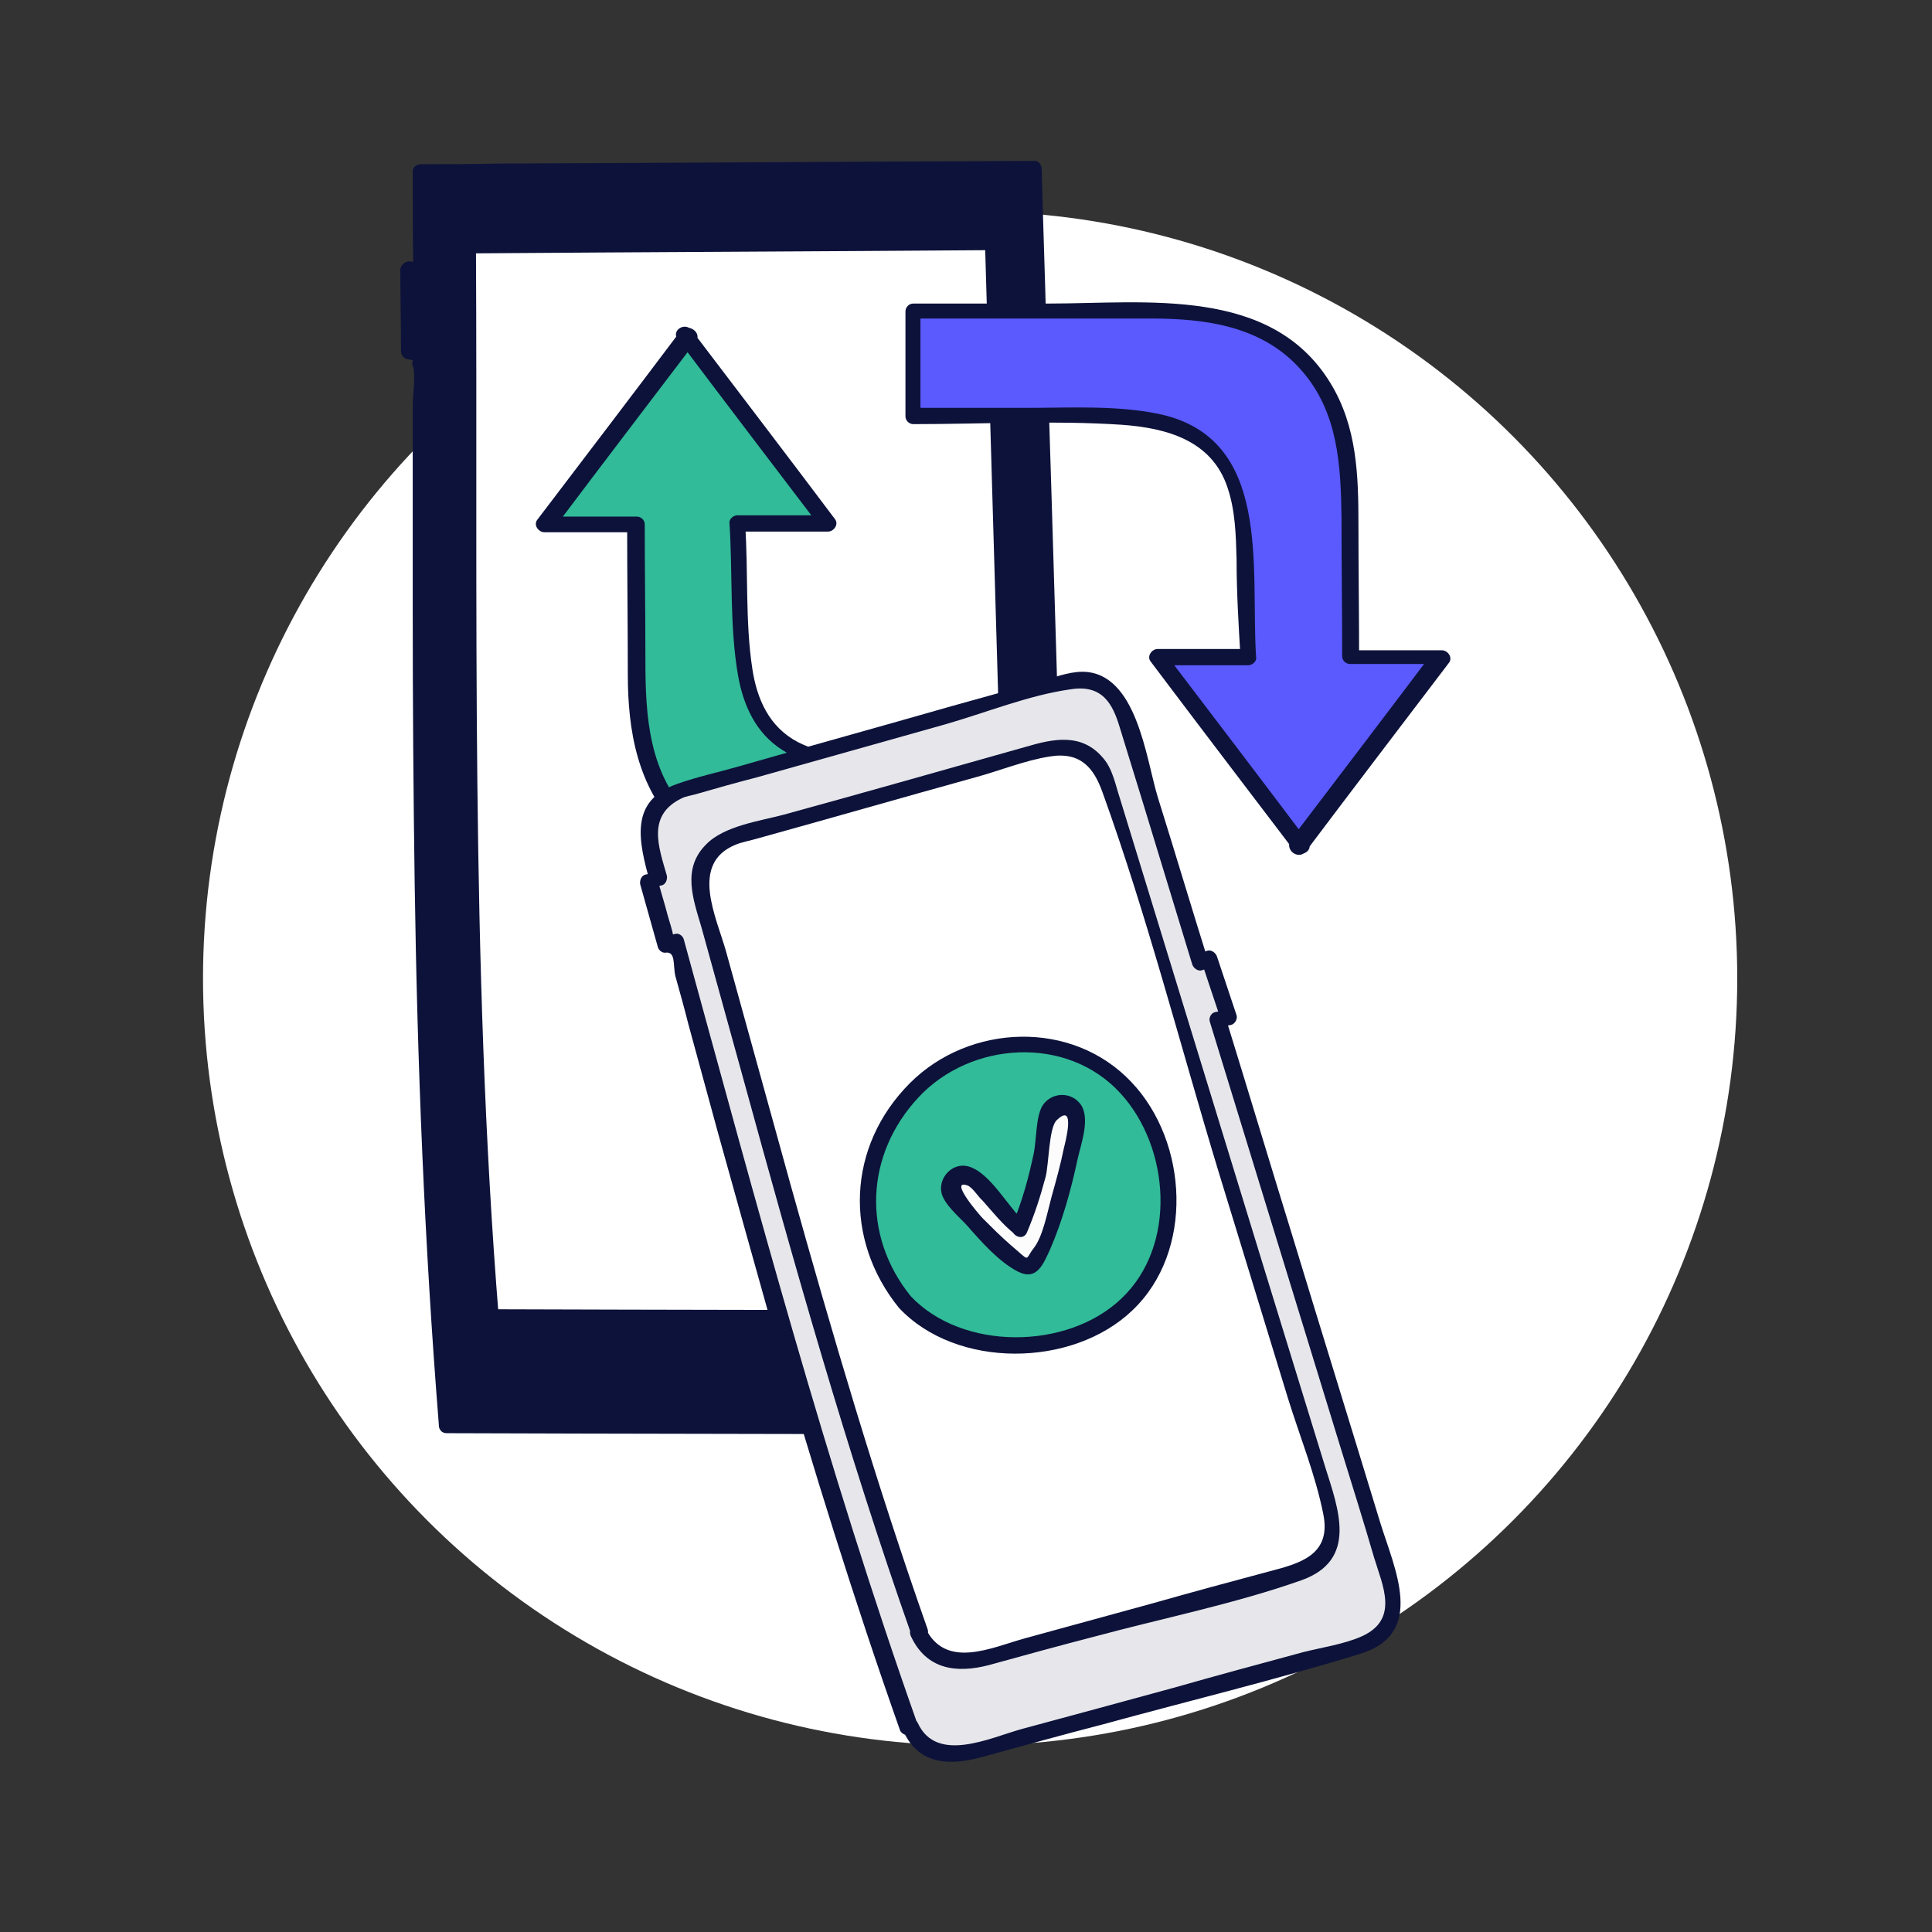 <svg width="102" height="102" viewBox="0 0 102 102" fill="none" xmlns="http://www.w3.org/2000/svg">
<rect x="0" y="0" width="102" height="102" fill="#333333" stroke="none"/>
<circle cx="51.218" cy="51.654" r="40.5" fill="white"/>
<g clip-path="url(#clip0_40_44315)">
<path d="M23.58 75.213C22.031 56.287 22.203 38.566 22.203 18.643L21.584 18.539V14.238L22.203 14.307C22.203 12.586 22.203 10.866 22.169 9.111L54.549 8.905L56.51 75.316L23.58 75.213Z" fill="#0D123A"/>
<path d="M24.026 75.218C22.512 56.395 22.65 37.504 22.65 18.648C22.65 18.476 22.512 18.269 22.34 18.235C21.686 18.131 22.031 18.682 22.031 18.269C22.031 17.753 22.031 17.237 22.031 16.755C22.031 15.929 22.031 15.103 22.031 14.278C21.893 14.415 21.755 14.553 21.618 14.691C21.824 14.725 22.065 14.725 22.271 14.759C22.512 14.794 22.719 14.553 22.684 14.346C22.684 12.626 22.684 10.871 22.65 9.15C22.478 9.254 22.34 9.391 22.203 9.529C31.631 9.46 41.094 9.391 50.522 9.357C51.864 9.357 53.241 9.323 54.583 9.323C54.445 9.185 54.307 9.047 54.17 8.875C54.376 16.342 54.617 23.809 54.823 31.276C55.167 43.182 55.512 55.088 55.89 67.028C55.959 69.781 56.062 72.534 56.131 75.287C56.269 75.149 56.406 75.011 56.544 74.874C46.944 74.839 37.343 74.839 27.743 74.805C26.366 74.805 24.956 74.805 23.579 74.805C23.029 74.805 23.029 75.665 23.579 75.665C33.179 75.7 42.78 75.7 52.38 75.734C53.757 75.734 55.167 75.734 56.544 75.734C56.785 75.734 56.991 75.528 56.957 75.321C56.75 67.854 56.51 60.387 56.303 52.92C55.959 41.014 55.615 29.108 55.236 17.168C55.167 14.415 55.064 11.662 54.995 8.91C54.995 8.669 54.789 8.462 54.583 8.497C45.154 8.531 35.726 8.6 26.263 8.634C24.921 8.669 23.545 8.669 22.203 8.669C21.962 8.669 21.755 8.875 21.79 9.082C21.79 10.802 21.79 12.557 21.824 14.278C21.962 14.14 22.099 14.002 22.271 13.865C22.065 13.83 21.824 13.83 21.618 13.796C21.342 13.796 21.136 14.037 21.136 14.243C21.136 15.688 21.17 17.099 21.17 18.544C21.17 18.716 21.308 18.923 21.48 18.957C22.065 19.061 21.652 18.957 21.79 19.301C21.962 19.749 21.79 20.85 21.79 21.332C21.79 22.57 21.79 23.775 21.79 25.014C21.79 27.422 21.79 29.831 21.79 32.24C21.79 37.057 21.824 41.84 21.893 46.657C22.031 56.189 22.409 65.686 23.166 75.183C23.201 75.768 24.061 75.768 24.026 75.218Z" fill="#0D123A"/>
<path d="M25.92 69.532C24.406 50.813 24.819 33.471 24.715 12.962L52.415 12.79L54.102 69.601L25.92 69.532Z" fill="white"/>
<path d="M26.332 69.535C24.819 50.712 25.231 31.821 25.128 12.965C24.991 13.102 24.853 13.24 24.715 13.378C33.937 13.309 43.194 13.274 52.415 13.206C52.278 13.068 52.14 12.93 52.002 12.793C52.484 29.344 52.966 45.895 53.448 62.446C53.517 64.821 53.585 67.195 53.654 69.604C53.792 69.466 53.929 69.328 54.067 69.191C44.673 69.156 35.279 69.156 25.885 69.122C25.335 69.122 25.335 69.982 25.885 69.982C35.279 70.017 44.673 70.017 54.067 70.051C54.308 70.051 54.514 69.844 54.48 69.638C53.998 53.087 53.517 36.536 53.035 19.984C52.966 17.61 52.897 15.236 52.828 12.827C52.828 12.586 52.622 12.38 52.415 12.414C43.194 12.483 33.937 12.517 24.715 12.586C24.474 12.586 24.268 12.793 24.302 12.999C24.406 31.856 23.993 50.747 25.507 69.569C25.541 70.085 26.401 70.085 26.332 69.535Z" fill="#0D123A"/>
<path d="M68.554 44.725L76.124 34.746H71.341L71.306 25.869C71.272 20.673 68.278 16.475 61.844 16.475H48.217V22.015H56.269C64.252 21.808 65.939 23.77 65.698 30.892C65.663 31.787 65.835 32.991 65.939 34.746H61.156L68.726 44.725" fill="#5A5AFF"/>
<path d="M68.932 44.965C71.444 41.627 73.99 38.289 76.502 34.986C76.709 34.711 76.434 34.332 76.124 34.332C74.541 34.332 72.924 34.332 71.341 34.332C71.479 34.47 71.616 34.607 71.754 34.745C71.754 32.405 71.719 30.065 71.719 27.725C71.719 25.11 71.651 22.529 70.24 20.224C67.109 15.097 60.502 16.026 55.375 16.026C53 16.026 50.626 16.026 48.217 16.026C47.977 16.026 47.804 16.232 47.804 16.439C47.804 18.297 47.804 20.155 47.804 21.979C47.804 22.22 48.011 22.392 48.217 22.392C51.865 22.392 55.581 22.185 59.229 22.426C61.603 22.598 63.977 23.252 64.803 25.73C65.216 26.934 65.25 28.241 65.285 29.515C65.285 31.235 65.388 32.956 65.491 34.676C65.629 34.538 65.766 34.401 65.904 34.263C64.321 34.263 62.704 34.263 61.121 34.263C60.811 34.263 60.536 34.642 60.743 34.917C63.255 38.255 65.801 41.593 68.313 44.896C68.657 45.343 69.379 44.896 69.07 44.449C66.558 41.111 64.012 37.773 61.5 34.47C61.362 34.676 61.259 34.917 61.121 35.123C62.704 35.123 64.321 35.123 65.904 35.123C66.111 35.123 66.352 34.917 66.317 34.711C66.007 29.962 67.212 23.08 61.121 21.841C58.885 21.394 56.545 21.532 54.273 21.532C52.243 21.532 50.213 21.532 48.183 21.532C48.321 21.669 48.458 21.807 48.596 21.945C48.596 20.086 48.596 18.228 48.596 16.404C48.458 16.542 48.321 16.68 48.183 16.817C52.381 16.817 56.579 16.817 60.777 16.817C63.702 16.817 66.696 17.23 68.726 19.57C70.653 21.772 70.79 24.594 70.825 27.347C70.825 29.79 70.859 32.233 70.859 34.642C70.859 34.883 71.066 35.055 71.272 35.055C72.855 35.055 74.472 35.055 76.055 35.055C75.918 34.848 75.814 34.607 75.677 34.401C73.165 37.739 70.618 41.077 68.106 44.38C67.865 44.965 68.588 45.378 68.932 44.965Z" fill="#0D123A"/>
<path d="M36.276 17.711L28.706 27.69H33.524L33.558 36.568C33.592 41.764 36.62 45.962 43.021 45.962H52.415V40.422H48.561C40.578 40.629 38.892 38.667 39.132 31.544C39.167 30.65 38.995 29.445 38.892 27.69H43.675L36.104 17.711" fill="#31BB98"/>
<path d="M35.932 17.467C33.42 20.805 30.874 24.143 28.362 27.446C28.155 27.721 28.431 28.1 28.741 28.1C30.323 28.1 31.941 28.1 33.523 28.1C33.386 27.962 33.248 27.825 33.111 27.687C33.111 30.337 33.145 32.986 33.145 35.601C33.145 38.595 33.661 41.589 35.863 43.791C38.203 46.096 41.335 46.372 44.431 46.372C47.081 46.372 49.765 46.372 52.415 46.372C52.656 46.372 52.828 46.165 52.828 45.959C52.828 44.101 52.828 42.242 52.828 40.419C52.828 40.178 52.621 40.006 52.415 40.006C49.18 40.006 45.085 40.66 42.126 39.18C40.612 38.389 39.958 36.909 39.717 35.292C39.339 32.814 39.511 30.165 39.339 27.653C39.201 27.79 39.063 27.928 38.926 28.066C40.509 28.066 42.126 28.066 43.709 28.066C44.019 28.066 44.294 27.687 44.087 27.412C41.575 24.074 39.029 20.736 36.517 17.433C36.173 16.985 35.45 17.433 35.76 17.88C38.272 21.218 40.818 24.556 43.33 27.859C43.468 27.653 43.571 27.412 43.709 27.205C42.126 27.205 40.509 27.205 38.926 27.205C38.719 27.205 38.479 27.412 38.513 27.618C38.685 30.268 38.513 33.021 38.96 35.636C39.236 37.219 39.889 38.698 41.3 39.593C44.363 41.554 49.008 40.797 52.483 40.797C52.346 40.66 52.208 40.522 52.071 40.384C52.071 42.242 52.071 44.101 52.071 45.924C52.208 45.787 52.346 45.649 52.483 45.511C50.109 45.511 47.7 45.511 45.326 45.511C42.195 45.511 38.926 45.511 36.552 43.172C34.246 40.901 34.074 37.838 34.074 34.844C34.074 32.47 34.04 30.061 34.04 27.687C34.04 27.446 33.833 27.274 33.627 27.274C32.044 27.274 30.427 27.274 28.844 27.274C28.981 27.481 29.085 27.721 29.222 27.928C31.734 24.59 34.281 21.252 36.792 17.949C36.999 17.467 36.242 17.054 35.932 17.467Z" fill="#0D123A"/>
<path d="M48.044 91.208C43.193 77.616 39.717 64.437 35.657 49.744L35.141 49.813L34.212 46.51L34.728 46.407C34.556 45.787 34.384 45.168 34.212 44.514C33.868 43.344 34.59 42.105 35.76 41.761L56.475 35.911C57.645 35.567 58.849 36.256 59.228 37.391L63.323 50.708L63.804 50.536L64.837 53.633L64.252 53.736L73.508 83.913C73.886 85.118 73.164 86.391 71.96 86.735L50.728 92.585C49.593 92.894 48.423 92.275 48.044 91.208Z" fill="#E7E7EB"/>
<path d="M48.457 91.072C43.64 77.48 39.923 63.51 36.104 49.608C36.069 49.436 35.863 49.264 35.691 49.298C35.14 49.367 35.588 49.78 35.553 49.436C35.484 49.057 35.347 48.679 35.244 48.3C35.072 47.647 34.865 46.993 34.693 46.339C34.59 46.511 34.487 46.683 34.383 46.855C34.556 46.821 34.727 46.786 34.9 46.752C35.14 46.717 35.244 46.442 35.209 46.236C34.762 44.687 34.142 43.035 36.001 42.141C36.207 42.038 36.482 42.003 36.723 41.934C37.79 41.625 38.891 41.315 39.958 41.04C43.261 40.111 46.565 39.182 49.868 38.252C52.036 37.633 54.307 36.704 56.509 36.394C58.195 36.119 58.746 37.151 59.124 38.425C59.537 39.767 59.95 41.109 60.363 42.451C61.223 45.272 62.084 48.094 62.944 50.915C63.013 51.122 63.253 51.294 63.46 51.225C63.632 51.156 63.804 51.122 63.942 51.053C63.77 50.95 63.597 50.847 63.425 50.743C63.77 51.776 64.114 52.808 64.458 53.84C64.561 53.668 64.664 53.496 64.767 53.324C64.561 53.359 64.389 53.393 64.183 53.427C63.942 53.462 63.804 53.737 63.873 53.944C66.178 61.479 68.518 69.049 70.824 76.585C71.409 78.478 71.994 80.336 72.544 82.229C72.992 83.708 73.886 85.498 71.89 86.392C70.961 86.805 69.791 86.977 68.828 87.218C66.522 87.837 64.251 88.457 61.946 89.111C59.296 89.833 56.647 90.556 53.963 91.278C52.311 91.726 49.455 93.137 48.457 90.969C48.216 90.453 47.494 90.9 47.7 91.416C48.56 93.24 50.212 93.205 51.864 92.758C53.997 92.173 56.096 91.588 58.23 91.038C62.737 89.799 67.314 88.698 71.787 87.321C75.331 86.255 73.611 82.814 72.854 80.336C71.305 75.243 69.722 70.151 68.174 65.058C67.004 61.273 65.869 57.488 64.699 53.703C64.595 53.875 64.492 54.047 64.389 54.219C64.595 54.184 64.767 54.15 64.974 54.116C65.18 54.081 65.353 53.806 65.284 53.599C64.939 52.567 64.595 51.535 64.251 50.502C64.183 50.296 63.942 50.124 63.735 50.193C63.563 50.262 63.391 50.296 63.253 50.365C63.425 50.468 63.597 50.571 63.77 50.675C62.875 47.819 62.015 44.928 61.12 42.072C60.501 40.042 60.019 35.5 57.163 35.465C56.371 35.465 55.546 35.809 54.789 36.016C53.275 36.429 51.726 36.876 50.212 37.289C46.496 38.356 42.745 39.388 39.029 40.455C37.962 40.764 36.827 41.005 35.76 41.384C33.179 42.279 33.73 44.446 34.315 46.58C34.418 46.408 34.521 46.236 34.624 46.064C34.452 46.098 34.28 46.132 34.108 46.167C33.867 46.201 33.764 46.477 33.798 46.683C34.108 47.784 34.418 48.885 34.727 49.986C34.762 50.158 34.968 50.331 35.14 50.296C35.691 50.227 35.519 50.95 35.657 51.535C35.898 52.395 36.138 53.255 36.345 54.081C36.861 55.974 37.377 57.866 37.893 59.759C38.891 63.337 39.889 66.916 40.887 70.46C42.917 77.48 45.085 84.465 47.528 91.382C47.803 91.829 48.629 91.588 48.457 91.072Z" fill="#0D123A"/>
<path d="M48.56 86.119C44.087 73.456 40.956 61.172 37.067 47.167C36.723 45.894 37.446 44.552 38.754 44.173L55.511 39.459C56.784 39.115 58.092 39.837 58.471 41.076L70.376 79.925C70.789 81.233 70.032 82.609 68.69 82.988L51.485 87.667C50.246 88.011 48.973 87.323 48.56 86.119Z" fill="white"/>
<path d="M48.974 86.016C46.255 78.308 43.95 70.463 41.748 62.583C40.612 58.488 39.476 54.359 38.341 50.264C37.825 48.406 36.38 45.584 38.857 44.587C39.201 44.449 39.614 44.38 39.958 44.277C43.812 43.21 47.632 42.109 51.486 41.042C52.759 40.698 54.101 40.148 55.408 39.941C57.06 39.666 57.748 40.561 58.196 41.799C60.57 48.372 62.325 55.254 64.355 61.929C65.559 65.886 66.798 69.878 68.002 73.835C68.622 75.831 69.448 77.861 69.861 79.926C70.308 82.094 68.622 82.541 67.039 82.954C64.974 83.504 62.944 84.055 60.88 84.64C58.608 85.259 56.372 85.879 54.101 86.498C52.346 86.98 49.903 88.184 48.836 85.913C48.595 85.397 47.873 85.844 48.079 86.36C48.905 88.15 50.488 88.356 52.208 87.909C54.066 87.393 55.959 86.876 57.817 86.395C61.396 85.431 65.181 84.674 68.691 83.436C71.719 82.369 70.652 79.65 69.964 77.448C68.828 73.732 67.658 69.981 66.523 66.265C64.045 58.213 61.602 50.195 59.124 42.143C58.884 41.421 58.746 40.595 58.23 40.01C57.094 38.668 55.58 39.012 54.169 39.425C49.903 40.629 45.67 41.834 41.403 43.004C40.13 43.348 38.238 43.589 37.274 44.587C36.001 45.86 36.586 47.443 37.033 48.957C37.756 51.572 38.478 54.187 39.201 56.802C41.919 66.712 44.707 76.622 48.113 86.291C48.32 86.773 49.146 86.532 48.974 86.016Z" fill="#0D123A"/>
<path d="M47.77 68.74C49.628 70.873 52.862 71.355 55.615 70.736C56.854 70.46 58.093 69.979 59.091 69.187C61.086 67.57 61.912 64.783 61.602 62.236C61.362 60.378 60.605 58.554 59.263 57.212C57.232 55.182 53.964 54.563 51.279 55.526C48.596 56.49 46.565 59.036 45.98 61.858C45.395 64.645 45.911 66.538 47.77 68.74Z" fill="#31BB98"/>
<path d="M47.46 69.048C50.488 72.283 56.613 72.214 59.779 69.186C63.048 66.089 62.738 60.308 59.745 57.142C56.613 53.805 51.177 54.046 48.045 57.177C44.708 60.515 44.535 65.435 47.46 69.048C47.804 69.461 48.424 68.876 48.08 68.429C45.499 65.229 45.671 60.962 48.493 57.934C51.245 54.975 56.338 54.63 59.16 57.727C61.775 60.584 62.153 65.779 59.194 68.567C56.338 71.285 50.798 71.319 48.08 68.429C47.701 68.016 47.082 68.635 47.46 69.048Z" fill="#0D123A"/>
<path d="M53.826 64.82C53.241 64.373 51.589 62.274 50.935 61.895C50.66 61.758 50.178 62.239 50.109 62.549C50.075 62.687 50.178 62.859 50.247 62.962C51.279 64.407 52.518 65.68 53.963 66.713C54.101 66.816 54.239 66.885 54.376 66.85C54.514 66.816 54.583 66.678 54.651 66.575C55.718 64.717 56.991 59.383 56.819 58.798C56.751 58.557 56.647 58.317 56.406 58.213C56.028 58.076 55.443 58.11 55.374 58.489C55.202 60.312 54.617 63.134 53.826 64.82Z" fill="#FCFCFC"/>
<path d="M54.136 64.545C53.241 63.788 52.312 61.929 51.142 61.585C50.316 61.344 49.559 62.136 49.697 62.927C49.8 63.547 50.626 64.235 51.039 64.682C51.761 65.508 52.725 66.609 53.723 67.125C54.721 67.641 55.065 66.781 55.443 65.955C56.097 64.441 56.544 62.824 56.889 61.207C57.061 60.415 57.577 59.073 57.061 58.316C56.544 57.594 55.478 57.663 55.031 58.385C54.686 58.97 54.721 60.175 54.583 60.863C54.308 62.17 53.964 63.444 53.448 64.648C53.241 65.164 53.964 65.577 54.205 65.095C54.618 64.132 54.927 63.168 55.203 62.136C55.375 61.482 55.375 59.521 55.788 59.142C56.82 58.144 56.235 60.347 56.166 60.622C55.994 61.482 55.753 62.342 55.512 63.203C55.306 63.96 55.065 65.267 54.583 65.887C54.067 66.54 54.446 66.644 53.379 65.749C52.863 65.302 52.381 64.82 51.899 64.338C51.693 64.132 50.075 62.239 51.073 62.583C51.349 62.687 51.658 63.203 51.865 63.375C52.415 63.994 52.931 64.648 53.585 65.164C53.964 65.508 54.549 64.889 54.136 64.545Z" fill="#0D123A"/>
</g>
<defs>
<clipPath id="clip0_40_44315">
<rect width="55.435" height="84.546" fill="white" transform="translate(21.136 8.454)"/>
</clipPath>
</defs>
</svg>
